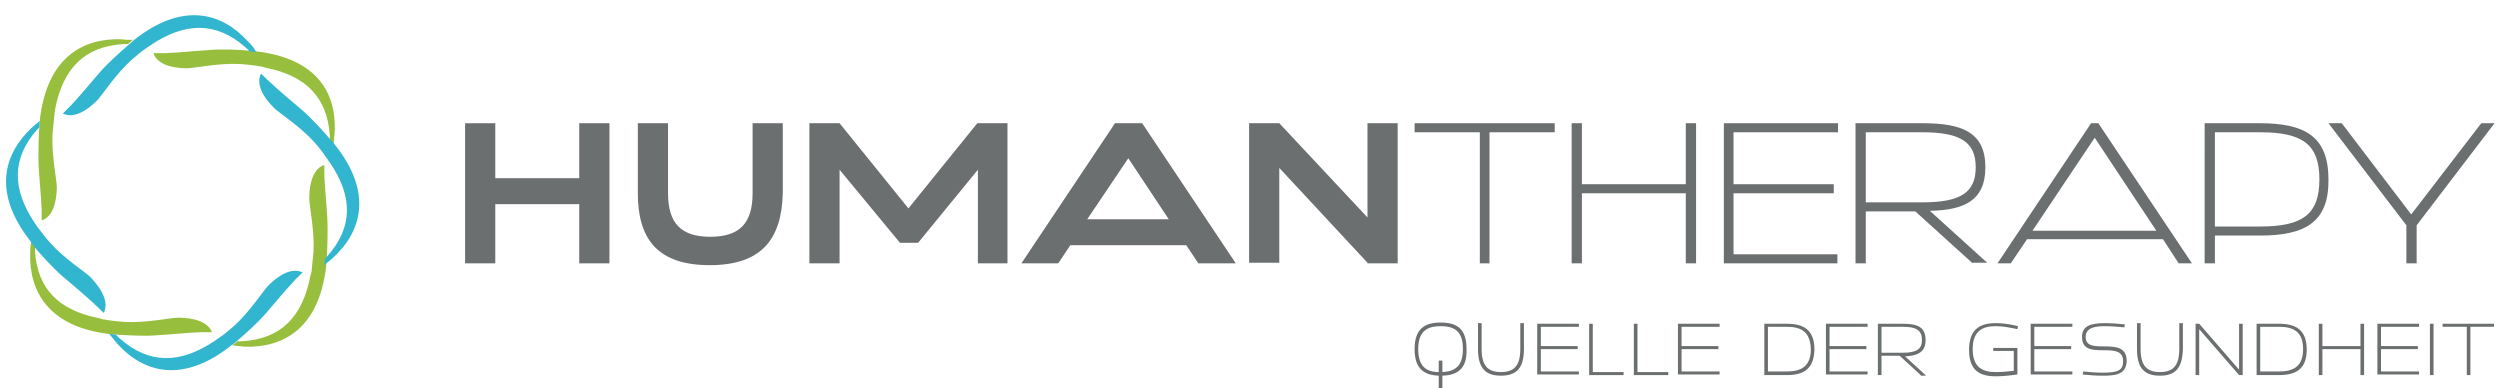 <?xml version="1.0" encoding="utf-8"?>
<!-- Generator: Adobe Illustrator 19.1.0, SVG Export Plug-In . SVG Version: 6.00 Build 0)  -->
<svg version="1.1" id="Ebene_1" xmlns="http://www.w3.org/2000/svg" xmlns:xlink="http://www.w3.org/1999/xlink" x="0px" y="0px"
	 viewBox="0 0 413.9 64.3" style="enable-background:new 0 0 413.9 64.3;" xml:space="preserve">
<style type="text/css">
	.st0{fill:#6C6F70;}
	.st1{fill:#97BF3D;}
	.st2{fill:#32B5CF;}
</style>
<g>
	<path class="st0" d="M238.8,62.2v2.3h-0.6v-2.3c-2.5-0.1-4-1.2-4-4.4c0-3.3,1.6-4.4,4.3-4.4c2.7,0,4.3,1,4.3,4.4
		C242.9,61,241.4,62.1,238.8,62.2z M238.5,54c-2.3,0-3.7,0.9-3.7,3.8c0,2.8,1.3,3.8,3.4,3.8v-1.9h0.6v1.9c2.1-0.1,3.4-1,3.4-3.8
		C242.2,54.9,240.9,54,238.5,54z"/>
	<path class="st0" d="M248.5,62.2c-2.7,0-3.8-1.4-3.8-4.4v-4.3h0.6v4.3c0,2.7,1,3.8,3.2,3.8c2.2,0,3.2-1.1,3.2-3.8v-4.3h0.6v4.3
		C252.3,60.8,251.2,62.2,248.5,62.2z"/>
	<path class="st0" d="M254.5,62.1v-8.5h6.9v0.5h-6.3v3.2h6.1v0.5h-6.1v3.7h6.3v0.5H254.5z"/>
	<path class="st0" d="M263.1,62.1v-8.5h0.6v8h5.1v0.5H263.1z"/>
	<path class="st0" d="M270.5,62.1v-8.5h0.6v8h5.1v0.5H270.5z"/>
	<path class="st0" d="M277.8,62.1v-8.5h6.9v0.5h-6.3v3.2h6.1v0.5h-6.1v3.7h6.3v0.5H277.8z"/>
	<path class="st0" d="M295.8,62.1h-3.7v-8.5h3.7c2.7,0,4.6,0.9,4.6,4.3C300.3,61.2,298.5,62.1,295.8,62.1z M295.8,54.1h-3.1v7.4h3.1
		c2.5,0,4-0.9,4-3.7C299.7,55,298.3,54.1,295.8,54.1z"/>
	<path class="st0" d="M302.3,62.1v-8.5h6.9v0.5h-6.3v3.2h6.1v0.5h-6.1v3.7h6.3v0.5H302.3z"/>
	<path class="st0" d="M318,62.1l-3.5-3.2h-3v3.2h-0.6v-8.5h4.1c2.4,0,3.8,0.5,3.8,2.7c0,2-1.3,2.6-3.4,2.7l3.5,3.2H318z M315,54.1
		h-3.5v4.3h3.5c2.3,0,3.2-0.6,3.2-2.1C318.2,54.7,317.3,54.1,315,54.1z"/>
	<path class="st0" d="M334,54.5c-0.9-0.2-2.3-0.5-3.6-0.5c-2.3,0-3.8,0.9-3.8,3.8c0,2.9,1.5,3.8,3.8,3.8c1,0,2.1-0.1,3-0.2v-3.3H330
		v-0.5h4v4.4c-0.8,0.1-2.1,0.3-3.6,0.3c-2.7,0-4.4-1-4.4-4.4c0-3.3,1.7-4.4,4.4-4.4c1.6,0,2.9,0.3,3.7,0.5L334,54.5z"/>
	<path class="st0" d="M336.2,62.1v-8.5h6.9v0.5h-6.3v3.2h6.1v0.5h-6.1v3.7h6.3v0.5H336.2z"/>
	<path class="st0" d="M348,62.2c-1,0-2.3-0.1-3.2-0.2l0.1-0.5c0.9,0.1,2.2,0.2,3.2,0.2c2.6,0,3.4-0.4,3.4-1.9c0-3.7-6.8,0.2-6.8-4
		c0-1.8,1.3-2.3,3.8-2.3c1,0,2.3,0.1,3.3,0.2l-0.1,0.5c-0.9-0.1-2.3-0.2-3.2-0.2c-1.3,0-3.2,0.1-3.2,1.8c0,3.3,6.8-0.5,6.8,4
		C352,62.1,350.1,62.2,348,62.2z"/>
	<path class="st0" d="M357.6,62.2c-2.7,0-3.8-1.4-3.8-4.4v-4.3h0.6v4.3c0,2.7,1,3.8,3.2,3.8s3.2-1.1,3.2-3.8v-4.3h0.6v4.3
		C361.3,60.8,360.3,62.2,357.6,62.2z"/>
	<path class="st0" d="M370.7,62.1l-6.6-7.6v7.6h-0.6v-8.5h0.6l6.6,7.6v-7.6h0.6v8.5H370.7z"/>
	<path class="st0" d="M377.3,62.1h-3.7v-8.5h3.7c2.7,0,4.6,0.9,4.6,4.3C381.9,61.2,380,62.1,377.3,62.1z M377.3,54.1h-3.1v7.4h3.1
		c2.5,0,4-0.9,4-3.7C381.3,55,379.8,54.1,377.3,54.1z"/>
	<path class="st0" d="M390.8,62.1v-4.3h-6.3v4.3h-0.6v-8.5h0.6v3.7h6.3v-3.7h0.6v8.5H390.8z"/>
	<path class="st0" d="M393.6,62.1v-8.5h6.9v0.5h-6.3v3.2h6.1v0.5h-6.1v3.7h6.3v0.5H393.6z"/>
	<path class="st0" d="M402.3,62.1v-8.5h0.6v8.5H402.3z"/>
	<path class="st0" d="M409,54.1v8h-0.6v-8h-4v-0.5h8.5v0.5H409z"/>
</g>
<g>
	<path class="st0" d="M95.9,43.6v-9.8H82v9.8h-5V20.4h5v9.1h13.9v-9.1h5v23.2H95.9z"/>
	<path class="st0" d="M117.5,43.9c-8.6,0-11.9-4.3-11.9-11.9V20.4h5V32c0,5,2.2,7.2,7,7.2c4.8,0,7-2.2,7-7.2V20.4h5V32
		C129.4,39.6,126.1,43.9,117.5,43.9z"/>
	<path class="st0" d="M161.9,43.6V28.1L152,40.2h-3L139,28.1v15.5h-5V20.4h5l11.4,14.1l11.4-14.1h5v23.2H161.9z"/>
	<path class="st0" d="M198.4,43.6l-2-3h-19.2l-2,3h-6.1l15.5-23.2h4.5l15.5,23.2H198.4z M186.8,26.2l-6.8,10.1h13.5L186.8,26.2z"/>
	<path class="st0" d="M226.4,43.5l-14.6-15.7v15.7h-5V20.4h5L226.4,36V20.4h5v23.2H226.4z"/>
	<path class="st0" d="M246.6,21.9v21.7H245V21.9h-10.8v-1.5h23.2v1.5H246.6z"/>
	<path class="st0" d="M279.1,43.6V32h-17.2v11.6h-1.7V20.4h1.7v10.1h17.2V20.4h1.7v23.2H279.1z"/>
	<path class="st0" d="M285.4,43.6V20.4h18.9v1.5H287v8.6h16.6V32H287v10.1h17.2v1.5H285.4z"/>
	<path class="st0" d="M326.6,43.6l-9.5-8.6h-8.2v8.6h-1.7V20.4h11.1c6.4,0,10.4,1.4,10.4,7.3c0,5.5-3.5,7.1-9.2,7.2l9.5,8.6H326.6z
		 M318.3,21.9h-9.4v11.6h9.4c6.4,0,8.8-1.7,8.8-5.8C327.1,23.6,324.7,21.9,318.3,21.9z"/>
	<path class="st0" d="M360.7,43.6l-2.6-4h-22.5l-2.7,4h-2.2l15.5-23.2h1.2l15.5,23.2H360.7z M346.8,22.8l-10.3,15.4H357L346.8,22.8z
		"/>
	<path class="st0" d="M374.2,39h-7.5v4.6h-1.7V20.4h9.1c7.4,0,11.4,2.1,11.4,9.3C385.6,36.8,381.6,39,374.2,39z M374.2,21.9h-7.5
		v15.6h7.5c7,0,9.8-2,9.8-7.8C384,23.9,381.2,21.9,374.2,21.9z"/>
	<path class="st0" d="M400.1,37.3v6.3h-1.7v-6.3l-12.9-16.9h2.2l11.5,15.1l11.6-15.1h2.2L400.1,37.3z"/>
</g>
<g>
	<path class="st1" d="M42.4,8.5c-0.1,0-0.1,0-0.2,0c-0.2,0-0.6-0.1-0.9-0.1c-1.8-0.2-4.9-0.3-6.8-0.1c-2,0.1-4.7,0.4-7.1,0.5
		c0,0-0.1,0-0.1,0c-0.6,0-1.3,0-1.9,0c0.8,2.4,4.5,2.5,5.6,2.5c1.1,0,5.3-0.9,8.8-0.7c1.2,0.1,2.3,0.2,3.3,0.4
		c0.3,0,0.5,0.1,0.8,0.2c6.8,1.3,10.3,5,10.7,11.2c0,0.2,0,0.5,0,0.8c0.2,0.3,0.5,0.6,0.6,0.8c0,0,0,0,0,0.1c0.1-0.7,0.1-1.4,0.2-2
		C55.8,15.5,52.6,9.7,42.4,8.5"/>
	<path class="st1" d="M54.2,36.3c-0.1-2.1-0.4-4.8-0.5-7.3c0-0.2,0-0.4,0-0.5c0-0.4,0-0.8,0-1.2c-2.4,0.8-2.5,4.5-2.5,5.6
		c0,1.1,0.9,5.3,0.7,8.8c-0.1,1.1-0.2,2.1-0.3,3c0,0.3-0.1,0.6-0.2,0.9c-1.3,6.9-4.9,10.5-11.3,10.9c-0.2,0-0.5,0-0.8,0
		c-0.3,0.3-0.6,0.5-0.8,0.7c0.7,0.1,1.4,0.1,2,0.2c6.4,0.2,12.3-3,13.5-13.3c0-0.1,0-0.1,0-0.2c0-0.3,0.1-0.7,0.1-1.1
		C54.2,40.9,54.3,38.1,54.2,36.3"/>
	<path class="st1" d="M29.4,52.6c-1.1,0-5.3,0.9-8.8,0.7c-1.2-0.1-2.3-0.2-3.3-0.4c-0.3,0-0.5-0.1-0.8-0.2
		C9.7,51.4,6.2,47.8,5.8,41.6c0-0.2,0-0.5,0-0.8c-0.2-0.3-0.5-0.6-0.6-0.8c0,0,0,0,0-0.1C5,40.7,5,41.3,5,41.9
		c-0.2,6.3,3,12.2,13.1,13.4c0.1,0,0.1,0,0.2,0c0.2,0,0.6,0.1,0.9,0.1c1.8,0.1,4.9,0.3,6.8,0.1c2-0.1,4.7-0.4,7.1-0.5
		c0,0,0.1,0,0.1,0c0.6,0,1.3,0,1.9,0C34.2,52.7,30.6,52.6,29.4,52.6"/>
	<path class="st1" d="M20.1,6.5c-6.4-0.2-12.3,3-13.5,13.3c0,0.1,0,0.1,0,0.2c0,0.3-0.1,0.7-0.1,1.1c-0.1,1.9-0.2,4.6-0.1,6.4
		c0.1,2.1,0.4,4.8,0.5,7.3c0,0.2,0,0.4,0,0.5c0,0.4,0,0.8,0,1.2c2.4-0.8,2.5-4.5,2.5-5.6c0-1.1-0.9-5.3-0.7-8.8
		c0.1-1.1,0.2-2.1,0.3-3c0-0.3,0.1-0.6,0.1-0.9c1.3-6.9,4.9-10.5,11.3-10.9c0.2,0,0.5,0,0.8,0c0.3-0.3,0.6-0.5,0.8-0.7
		C21.3,6.6,20.7,6.6,20.1,6.5"/>
	<path class="st2" d="M55.4,23.9C55.4,23.8,55.4,23.8,55.4,23.9c-0.2-0.3-0.4-0.5-0.7-0.8c-1.2-1.4-3.2-3.6-4.6-4.8
		c-1.5-1.3-3.6-3-5.4-4.7c0,0-0.1-0.1-0.1-0.1c-0.5-0.4-0.9-0.9-1.4-1.3c-1.1,2.3,1.4,4.9,2.2,5.7c0.8,0.8,4.4,3.1,6.7,5.7
		c0.8,0.9,1.4,1.7,2,2.6c0.2,0.2,0.3,0.5,0.5,0.7c3.9,5.7,3.8,10.8-0.4,15.5c-0.1,0.1-0.2,0.2-0.4,0.4c0,0.4-0.1,0.8-0.1,1.1
		c0.5-0.4,0.9-0.8,1.3-1.1C59.9,38.4,61.8,31.9,55.4,23.9"/>
	<path class="st2" d="M44.4,47.3c-0.8,0.8-3.1,4.4-5.7,6.7c-0.8,0.7-1.6,1.4-2.4,1.9c-0.2,0.2-0.5,0.3-0.7,0.5
		c-5.8,3.9-10.9,3.9-15.7-0.3c-0.2-0.2-0.5-0.4-0.7-0.7c-0.3,0-0.6-0.1-0.9-0.1c0,0-0.1,0-0.2,0c0.5,0.6,1,1.2,1.4,1.7
		c4.3,4.7,10.8,6.6,18.9,0.1c0,0,0,0,0.1,0c0.2-0.2,0.5-0.4,0.8-0.7c1.4-1.2,3.5-3.1,4.7-4.5c1.4-1.6,3.1-3.7,4.8-5.5
		c0.1-0.1,0.2-0.3,0.4-0.4c0.3-0.3,0.6-0.6,0.9-0.9C47.8,44,45.2,46.5,44.4,47.3"/>
	<path class="st2" d="M41,6.8c-4.3-4.7-10.8-6.6-18.9-0.1c0,0,0,0-0.1,0.1c-0.2,0.2-0.5,0.4-0.8,0.7c-1.4,1.2-3.5,3.1-4.7,4.5
		c-1.4,1.6-3.1,3.7-4.8,5.5l-0.4,0.4c-0.3,0.3-0.6,0.6-0.9,0.9c2.3,1.1,4.9-1.4,5.7-2.2c0.8-0.8,3.1-4.4,5.7-6.7
		c0.8-0.7,1.6-1.4,2.4-1.9c0.2-0.2,0.5-0.3,0.7-0.5c5.8-3.9,10.9-3.9,15.7,0.3c0.2,0.2,0.5,0.4,0.7,0.7c0.3,0,0.6,0.1,0.9,0.1
		c0,0,0.1,0,0.2,0C42,7.8,41.5,7.3,41,6.8"/>
	<path class="st2" d="M15,45.9c-0.8-0.8-4.4-3.1-6.7-5.7c-0.8-0.9-1.4-1.7-2-2.5c-0.2-0.2-0.3-0.5-0.5-0.7C1.9,31.2,2,26.2,6.1,21.5
		c0.1-0.1,0.2-0.2,0.4-0.4c0-0.4,0.1-0.8,0.1-1.1c-0.5,0.4-0.9,0.8-1.3,1.1C0.6,25.5-1.3,31.9,5.1,40c0,0,0,0,0,0.1
		c0.2,0.2,0.4,0.5,0.6,0.8c1.2,1.4,3.2,3.6,4.6,4.8c1.5,1.3,3.6,3,5.4,4.7c0,0,0.1,0.1,0.1,0.1c0.5,0.4,0.9,0.9,1.4,1.3
		C18.3,49.4,15.8,46.8,15,45.9"/>
</g>
</svg>
